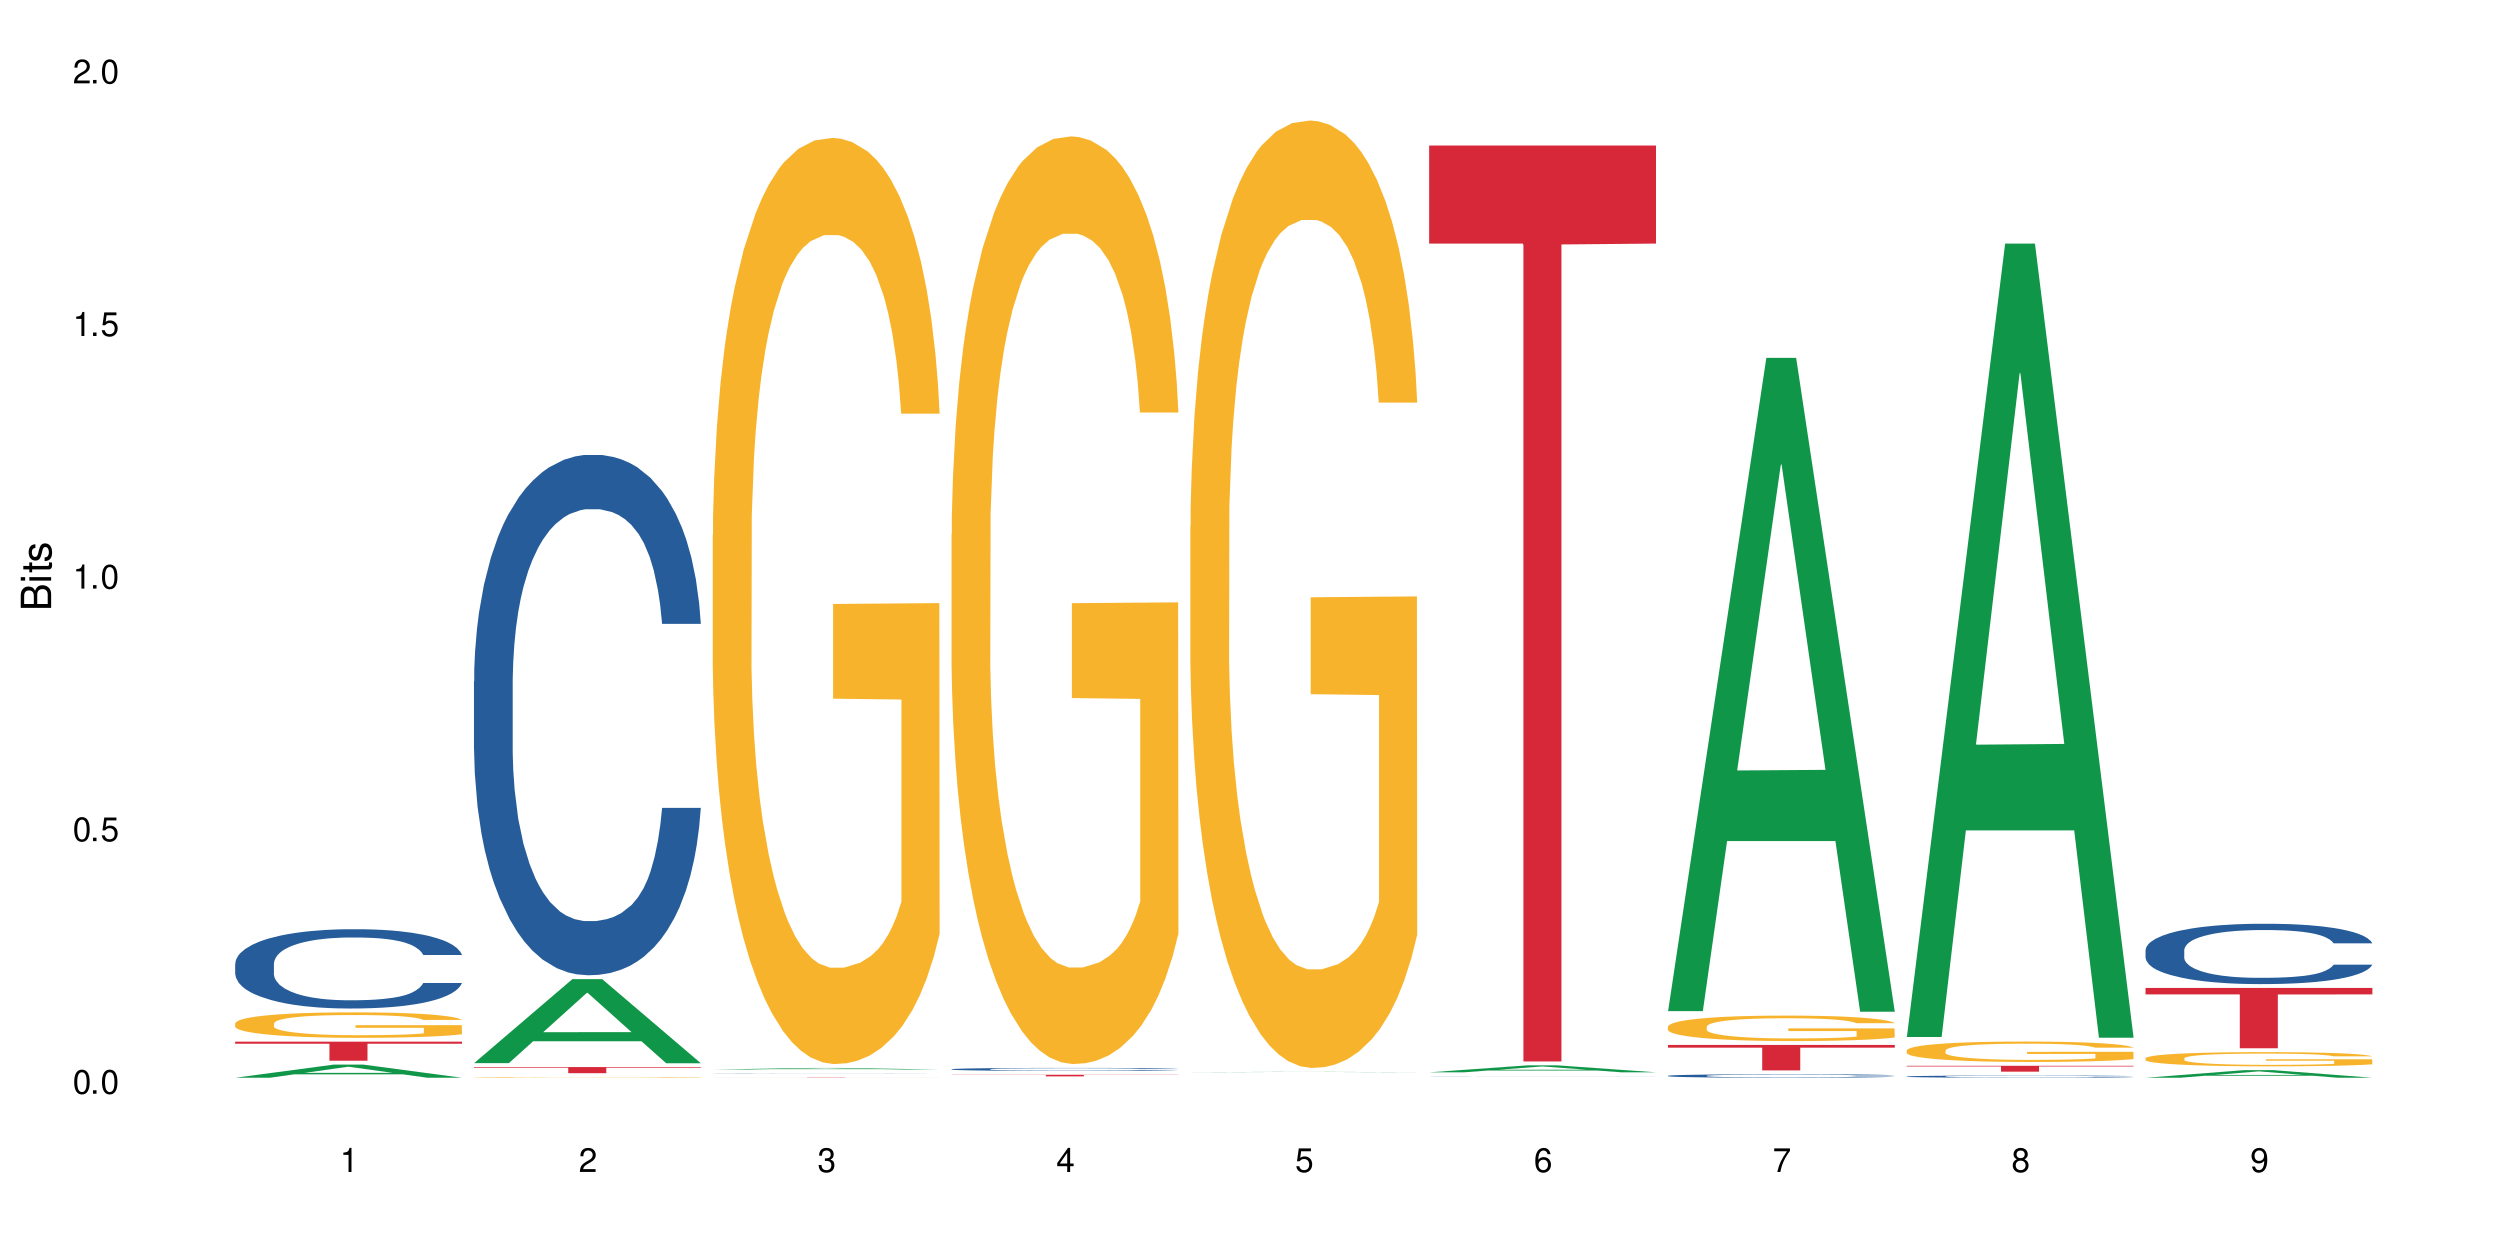<?xml version="1.0" encoding="UTF-8"?>
<svg xmlns="http://www.w3.org/2000/svg" xmlns:xlink="http://www.w3.org/1999/xlink" width="720" height="360" viewBox="0 0 720 360">
<defs>
<g>
<g id="glyph-0-0">
</g>
<g id="glyph-0-1">
<path d="M 2.641 -6.938 C 2 -6.938 1.422 -6.656 1.078 -6.172 C 0.641 -5.562 0.406 -4.641 0.406 -3.359 C 0.406 -1.016 1.188 0.219 2.641 0.219 C 4.078 0.219 4.859 -1.016 4.859 -3.297 C 4.859 -4.641 4.656 -5.547 4.203 -6.172 C 3.844 -6.656 3.281 -6.938 2.641 -6.938 Z M 2.641 -6.188 C 3.547 -6.188 4 -5.25 4 -3.375 C 4 -1.406 3.562 -0.484 2.625 -0.484 C 1.734 -0.484 1.281 -1.438 1.281 -3.344 C 1.281 -5.25 1.734 -6.188 2.641 -6.188 Z M 2.641 -6.188 "/>
</g>
<g id="glyph-0-2">
<path d="M 1.828 -1 L 0.828 -1 L 0.828 0 L 1.828 0 Z M 1.828 -1 "/>
</g>
<g id="glyph-0-3">
<path d="M 4.562 -6.797 L 1.062 -6.797 L 0.547 -3.094 L 1.328 -3.094 C 1.719 -3.562 2.047 -3.734 2.578 -3.734 C 3.484 -3.734 4.062 -3.109 4.062 -2.094 C 4.062 -1.125 3.484 -0.531 2.578 -0.531 C 1.828 -0.531 1.375 -0.906 1.188 -1.672 L 0.328 -1.672 C 0.453 -1.109 0.547 -0.844 0.75 -0.594 C 1.125 -0.078 1.828 0.219 2.594 0.219 C 3.969 0.219 4.922 -0.781 4.922 -2.219 C 4.922 -3.562 4.031 -4.484 2.719 -4.484 C 2.25 -4.484 1.859 -4.359 1.469 -4.062 L 1.734 -5.969 L 4.562 -5.969 Z M 4.562 -6.797 "/>
</g>
<g id="glyph-0-4">
<path d="M 2.484 -4.938 L 2.484 0 L 3.328 0 L 3.328 -6.938 L 2.766 -6.938 C 2.469 -5.875 2.281 -5.734 0.984 -5.562 L 0.984 -4.938 Z M 2.484 -4.938 "/>
</g>
<g id="glyph-0-5">
<path d="M 4.859 -0.828 L 1.281 -0.828 C 1.359 -1.406 1.672 -1.781 2.5 -2.281 L 3.469 -2.828 C 4.406 -3.344 4.906 -4.062 4.906 -4.906 C 4.906 -5.484 4.672 -6.031 4.266 -6.406 C 3.859 -6.766 3.375 -6.938 2.719 -6.938 C 1.859 -6.938 1.219 -6.625 0.844 -6.031 C 0.609 -5.672 0.5 -5.234 0.484 -4.531 L 1.328 -4.531 C 1.359 -5.016 1.406 -5.281 1.531 -5.516 C 1.75 -5.938 2.188 -6.203 2.703 -6.203 C 3.469 -6.203 4.031 -5.641 4.031 -4.891 C 4.031 -4.344 3.719 -3.859 3.125 -3.516 L 2.234 -3 C 0.812 -2.172 0.406 -1.531 0.328 -0.016 L 4.859 -0.016 Z M 4.859 -0.828 "/>
</g>
<g id="glyph-0-6">
<path d="M 2.125 -3.188 L 2.578 -3.188 C 3.5 -3.188 3.984 -2.766 3.984 -1.922 C 3.984 -1.062 3.469 -0.531 2.594 -0.531 C 1.656 -0.531 1.203 -1 1.156 -2.016 L 0.312 -2.016 C 0.344 -1.453 0.438 -1.094 0.609 -0.781 C 0.953 -0.109 1.625 0.219 2.547 0.219 C 3.953 0.219 4.859 -0.625 4.859 -1.938 C 4.859 -2.828 4.516 -3.297 3.703 -3.594 C 4.344 -3.844 4.656 -4.328 4.656 -5.031 C 4.656 -6.219 3.875 -6.938 2.578 -6.938 C 1.203 -6.938 0.484 -6.172 0.453 -4.703 L 1.297 -4.703 C 1.312 -5.125 1.344 -5.359 1.453 -5.578 C 1.641 -5.969 2.062 -6.203 2.594 -6.203 C 3.344 -6.203 3.797 -5.75 3.797 -5 C 3.797 -4.516 3.609 -4.219 3.25 -4.047 C 3.016 -3.953 2.703 -3.922 2.125 -3.906 Z M 2.125 -3.188 "/>
</g>
<g id="glyph-0-7">
<path d="M 3.141 -1.672 L 3.141 0 L 3.984 0 L 3.984 -1.672 L 4.984 -1.672 L 4.984 -2.438 L 3.984 -2.438 L 3.984 -6.938 L 3.359 -6.938 L 0.266 -2.578 L 0.266 -1.672 Z M 3.141 -2.438 L 1 -2.438 L 3.141 -5.5 Z M 3.141 -2.438 "/>
</g>
<g id="glyph-0-8">
<path d="M 4.781 -5.125 C 4.609 -6.266 3.891 -6.938 2.844 -6.938 C 2.094 -6.938 1.422 -6.578 1.031 -5.953 C 0.594 -5.266 0.406 -4.422 0.406 -3.172 C 0.406 -2 0.578 -1.25 0.984 -0.641 C 1.359 -0.078 1.953 0.219 2.703 0.219 C 3.984 0.219 4.922 -0.75 4.922 -2.094 C 4.922 -3.375 4.062 -4.281 2.844 -4.281 C 2.172 -4.281 1.641 -4.031 1.281 -3.516 C 1.281 -5.234 1.828 -6.188 2.797 -6.188 C 3.391 -6.188 3.797 -5.797 3.938 -5.125 Z M 2.734 -3.531 C 3.547 -3.531 4.062 -2.953 4.062 -2.031 C 4.062 -1.156 3.484 -0.531 2.703 -0.531 C 1.922 -0.531 1.328 -1.188 1.328 -2.078 C 1.328 -2.938 1.906 -3.531 2.734 -3.531 Z M 2.734 -3.531 "/>
</g>
<g id="glyph-0-9">
<path d="M 4.984 -6.797 L 0.438 -6.797 L 0.438 -5.969 L 4.109 -5.969 C 2.5 -3.656 1.828 -2.234 1.328 0 L 2.219 0 C 2.594 -2.172 3.453 -4.047 4.984 -6.094 Z M 4.984 -6.797 "/>
</g>
<g id="glyph-0-10">
<path d="M 3.75 -3.656 C 4.469 -4.094 4.688 -4.438 4.688 -5.078 C 4.688 -6.172 3.844 -6.938 2.641 -6.938 C 1.438 -6.938 0.594 -6.172 0.594 -5.094 C 0.594 -4.438 0.812 -4.094 1.516 -3.656 C 0.734 -3.266 0.359 -2.703 0.359 -1.922 C 0.359 -0.656 1.281 0.219 2.641 0.219 C 3.984 0.219 4.922 -0.656 4.922 -1.922 C 4.922 -2.703 4.531 -3.266 3.75 -3.656 Z M 2.641 -6.188 C 3.359 -6.188 3.812 -5.75 3.812 -5.062 C 3.812 -4.406 3.344 -3.984 2.641 -3.984 C 1.922 -3.984 1.453 -4.406 1.453 -5.078 C 1.453 -5.75 1.922 -6.188 2.641 -6.188 Z M 2.641 -3.266 C 3.484 -3.266 4.062 -2.719 4.062 -1.906 C 4.062 -1.078 3.484 -0.531 2.625 -0.531 C 1.797 -0.531 1.219 -1.094 1.219 -1.906 C 1.219 -2.719 1.781 -3.266 2.641 -3.266 Z M 2.641 -3.266 "/>
</g>
<g id="glyph-0-11">
<path d="M 0.516 -1.578 C 0.672 -0.453 1.406 0.219 2.438 0.219 C 3.188 0.219 3.859 -0.141 4.266 -0.766 C 4.688 -1.453 4.891 -2.297 4.891 -3.547 C 4.891 -4.719 4.703 -5.453 4.312 -6.078 C 3.938 -6.641 3.344 -6.938 2.594 -6.938 C 1.297 -6.938 0.359 -5.969 0.359 -4.625 C 0.359 -3.344 1.234 -2.453 2.453 -2.453 C 3.094 -2.453 3.578 -2.672 4.016 -3.203 C 4 -1.484 3.469 -0.531 2.5 -0.531 C 1.906 -0.531 1.484 -0.906 1.359 -1.578 Z M 2.578 -6.203 C 3.375 -6.203 3.969 -5.531 3.969 -4.641 C 3.969 -3.797 3.391 -3.188 2.547 -3.188 C 1.734 -3.188 1.234 -3.766 1.234 -4.688 C 1.234 -5.562 1.797 -6.203 2.578 -6.203 Z M 2.578 -6.203 "/>
</g>
<g id="glyph-1-0">
</g>
<g id="glyph-1-1">
<path d="M 0 -0.953 L 0 -4.891 C 0 -5.719 -0.234 -6.344 -0.734 -6.797 C -1.188 -7.234 -1.812 -7.469 -2.5 -7.469 C -3.547 -7.469 -4.188 -7 -4.625 -5.875 C -4.984 -6.688 -5.625 -7.094 -6.531 -7.094 C -7.172 -7.094 -7.734 -6.859 -8.141 -6.391 C -8.562 -5.922 -8.75 -5.344 -8.75 -4.5 L -8.75 -0.953 Z M -4.984 -2.062 L -7.766 -2.062 L -7.766 -4.219 C -7.766 -4.844 -7.688 -5.203 -7.453 -5.5 C -7.219 -5.812 -6.859 -5.969 -6.375 -5.969 C -5.891 -5.969 -5.531 -5.812 -5.297 -5.5 C -5.062 -5.203 -4.984 -4.844 -4.984 -4.219 Z M -0.984 -2.062 L -4 -2.062 L -4 -4.781 C -4 -5.766 -3.438 -6.359 -2.484 -6.359 C -1.547 -6.359 -0.984 -5.766 -0.984 -4.781 Z M -0.984 -2.062 "/>
</g>
<g id="glyph-1-2">
<path d="M -6.281 -1.797 L -6.281 -0.797 L 0 -0.797 L 0 -1.797 Z M -8.75 -1.797 L -8.75 -0.797 L -7.484 -0.797 L -7.484 -1.797 Z M -8.75 -1.797 "/>
</g>
<g id="glyph-1-3">
<path d="M -6.281 -3.047 L -6.281 -2.016 L -8.016 -2.016 L -8.016 -1.016 L -6.281 -1.016 L -6.281 -0.172 L -5.469 -0.172 L -5.469 -1.016 L -0.719 -1.016 C -0.078 -1.016 0.281 -1.453 0.281 -2.234 C 0.281 -2.5 0.25 -2.719 0.188 -3.047 L -0.641 -3.047 C -0.609 -2.906 -0.594 -2.766 -0.594 -2.562 C -0.594 -2.141 -0.719 -2.016 -1.156 -2.016 L -5.469 -2.016 L -5.469 -3.047 Z M -6.281 -3.047 "/>
</g>
<g id="glyph-1-4">
<path d="M -4.531 -5.25 C -5.766 -5.25 -6.469 -4.422 -6.469 -2.969 C -6.469 -1.516 -5.719 -0.562 -4.547 -0.562 C -3.562 -0.562 -3.094 -1.062 -2.734 -2.562 L -2.516 -3.484 C -2.344 -4.188 -2.094 -4.469 -1.641 -4.469 C -1.047 -4.469 -0.641 -3.875 -0.641 -3 C -0.641 -2.453 -0.797 -2 -1.062 -1.75 C -1.25 -1.594 -1.422 -1.531 -1.875 -1.469 L -1.875 -0.406 C -0.422 -0.453 0.281 -1.266 0.281 -2.922 C 0.281 -4.5 -0.5 -5.516 -1.719 -5.516 C -2.656 -5.516 -3.172 -4.984 -3.469 -3.734 L -3.703 -2.766 C -3.891 -1.953 -4.156 -1.609 -4.594 -1.609 C -5.188 -1.609 -5.547 -2.125 -5.547 -2.938 C -5.547 -3.75 -5.203 -4.172 -4.531 -4.203 Z M -4.531 -5.25 "/>
</g>
</g>
</defs>
<rect x="-72" y="-36" width="864" height="432" fill="rgb(100%, 100%, 100%)" fill-opacity="1"/>
<path fill-rule="nonzero" fill="rgb(6.275%, 58.824%, 28.235%)" fill-opacity="1" d="M 67.73 310.387 L 67.801 310.383 L 96.07 306.609 L 104.656 306.609 L 133.066 310.391 L 123.082 310.391 L 115.965 309.402 L 84.762 309.402 L 77.781 310.387 L 67.73 310.387 L 87.766 308.992 L 113.102 308.988 L 100.469 307.227 L 100.328 307.223 L 100.188 307.23 L 87.695 308.988 L 87.766 308.992 Z M 67.73 310.387 "/>
<path fill-rule="nonzero" fill="rgb(14.51%, 36.078%, 60%)" fill-opacity="1" d="M 67.73 277.555 L 67.812 277.535 L 67.812 277.035 L 68.051 276.242 L 68.605 275.242 L 69.164 274.551 L 70.598 273.32 L 72.59 272.133 L 74.664 271.211 L 76.176 270.672 L 77.531 270.254 L 80.637 269.48 L 82.629 269.086 L 84.781 268.73 L 87.41 268.375 L 89.324 268.168 L 93.625 267.832 L 96.812 267.688 L 99.281 267.625 L 104.621 267.625 L 107.809 267.707 L 110.117 267.812 L 112.668 267.977 L 114.82 268.168 L 118.562 268.625 L 121.91 269.211 L 123.426 269.543 L 125.816 270.191 L 127.648 270.816 L 128.922 271.359 L 130.355 272.133 L 131.629 273.07 L 132.586 274.133 L 133.066 275.031 L 121.91 275.031 L 121.352 274.195 L 120.715 273.551 L 119.52 272.695 L 118.324 272.09 L 116.652 271.484 L 115.137 271.086 L 113.066 270.691 L 111.234 270.441 L 109.32 270.254 L 107.488 270.129 L 103.984 270.004 L 99.922 270.004 L 98.406 270.043 L 95.297 270.211 L 93.625 270.355 L 91.234 270.648 L 89.562 270.922 L 87.57 271.34 L 86.215 271.691 L 84.543 272.234 L 83.348 272.715 L 81.992 273.402 L 81.195 273.926 L 80.48 274.512 L 79.84 275.199 L 79.363 275.93 L 79.043 276.699 L 78.887 277.453 L 78.887 280.688 L 79.043 281.438 L 79.441 282.312 L 80.48 283.586 L 81.992 284.691 L 83.746 285.57 L 85.418 286.195 L 86.375 286.488 L 87.648 286.82 L 89.641 287.238 L 92.512 287.656 L 94.184 287.824 L 96.734 287.992 L 99.363 288.074 L 102.867 288.074 L 105.977 287.992 L 108.047 287.887 L 110.199 287.719 L 113.145 287.363 L 114.98 287.031 L 116.57 286.633 L 117.766 286.238 L 118.562 285.902 L 119.758 285.258 L 120.715 284.547 L 121.434 283.816 L 121.91 283.105 L 133.066 283.105 L 132.586 283.941 L 131.871 284.758 L 131.152 285.359 L 130.039 286.09 L 128.762 286.738 L 126.93 287.469 L 125.418 287.949 L 123.426 288.469 L 121.59 288.867 L 119.602 289.223 L 116.652 289.641 L 114.738 289.848 L 112.668 290.035 L 110.199 290.203 L 107.09 290.348 L 103.746 290.434 L 100.637 290.453 L 97.289 290.41 L 94.82 290.328 L 91.555 290.141 L 87.492 289.766 L 84.543 289.367 L 82.23 288.973 L 80.238 288.555 L 78.008 287.992 L 75.141 287.07 L 73.387 286.363 L 72.191 285.777 L 70.84 284.965 L 69.883 284.234 L 68.766 283.066 L 67.969 281.586 L 67.73 280.438 Z M 67.73 277.555 "/>
<path fill-rule="nonzero" fill="rgb(96.863%, 70.196%, 16.863%)" fill-opacity="1" d="M 67.73 294.703 L 67.812 294.695 L 67.812 294.562 L 68.129 294.262 L 68.926 293.844 L 69.961 293.504 L 71.078 293.234 L 71.793 293.094 L 72.988 292.895 L 74.023 292.746 L 76.656 292.445 L 80 292.164 L 81.832 292.043 L 83.906 291.93 L 86.852 291.801 L 88.207 291.754 L 92.352 291.648 L 97.051 291.578 L 102.23 291.559 L 104.621 291.566 L 107.887 291.594 L 112.348 291.668 L 114.898 291.734 L 116.891 291.801 L 118.961 291.887 L 121.512 292.023 L 123.902 292.184 L 125.816 292.344 L 127.727 292.547 L 129.32 292.758 L 130.676 292.992 L 131.871 293.273 L 132.586 293.512 L 133.066 293.746 L 121.988 293.746 L 121.352 293.512 L 120.637 293.328 L 119.441 293.109 L 118.246 292.945 L 117.051 292.82 L 114.82 292.645 L 112.906 292.539 L 110.516 292.445 L 108.207 292.383 L 105.578 292.344 L 103.984 292.332 L 99.762 292.332 L 95.938 292.379 L 93.707 292.43 L 92.113 292.484 L 89.879 292.586 L 88.527 292.664 L 87.73 292.719 L 85.34 292.926 L 83.746 293.113 L 82.871 293.242 L 81.754 293.441 L 80.957 293.625 L 80.082 293.891 L 79.602 294.094 L 78.965 294.547 L 78.887 295.754 L 79.125 296.008 L 79.602 296.285 L 80.238 296.523 L 81.195 296.781 L 82.152 296.973 L 83.824 297.234 L 85.258 297.41 L 86.375 297.523 L 88.527 297.703 L 89.402 297.766 L 91.473 297.887 L 93.625 297.98 L 96.254 298.059 L 98.246 298.102 L 101.434 298.133 L 105.496 298.133 L 110.277 298.094 L 113.305 298.039 L 115.379 297.984 L 116.73 297.938 L 118.406 297.867 L 119.602 297.797 L 120.715 297.723 L 122.07 297.609 L 122.07 296.008 L 102.391 296.004 L 102.391 295.254 L 132.984 295.246 L 133.066 297.867 L 131.391 298.047 L 129.32 298.219 L 127.328 298.355 L 125.258 298.469 L 122.309 298.594 L 119.918 298.676 L 116.254 298.77 L 112.906 298.832 L 109.402 298.871 L 106.293 298.891 L 102.629 298.898 L 99.363 298.883 L 95.855 298.844 L 93.066 298.789 L 90.52 298.723 L 87.969 298.637 L 84.781 298.496 L 82.711 298.383 L 80.559 298.242 L 78.406 298.074 L 76.496 297.891 L 75.219 297.75 L 73.945 297.59 L 72.59 297.391 L 71.316 297.16 L 70.359 296.953 L 69.484 296.719 L 68.848 296.5 L 68.211 296.195 L 67.891 295.957 L 67.73 295.746 Z M 67.73 294.703 "/>
<path fill-rule="nonzero" fill="rgb(83.922%, 15.686%, 22.353%)" fill-opacity="1" d="M 67.73 300.004 L 133.066 300.004 L 133.066 300.594 L 105.836 300.598 L 105.836 305.5 L 94.879 305.5 L 94.879 300.602 L 94.723 300.594 L 67.73 300.594 Z M 67.73 300.004 "/>
<path fill-rule="nonzero" fill="rgb(6.275%, 58.824%, 28.235%)" fill-opacity="1" d="M 136.504 306.188 L 136.574 306.164 L 164.844 281.988 L 173.43 281.988 L 201.836 306.211 L 191.855 306.211 L 184.738 299.887 L 153.535 299.887 L 146.555 306.188 L 136.504 306.188 L 156.535 297.273 L 181.875 297.25 L 169.242 285.945 L 169.102 285.922 L 168.961 285.988 L 156.469 297.25 L 156.535 297.273 Z M 136.504 306.188 "/>
<path fill-rule="nonzero" fill="rgb(14.51%, 36.078%, 60%)" fill-opacity="1" d="M 136.504 196.238 L 136.582 196.102 L 136.582 192.812 L 136.824 187.609 L 137.379 181.035 L 137.938 176.516 L 139.371 168.434 L 141.363 160.629 L 143.434 154.602 L 144.949 151.043 L 146.305 148.301 L 149.41 143.234 L 151.402 140.633 L 153.555 138.305 L 156.184 135.977 L 158.098 134.605 L 162.398 132.414 L 165.586 131.457 L 168.055 131.047 L 173.395 131.047 L 176.582 131.594 L 178.891 132.277 L 181.441 133.375 L 183.594 134.605 L 187.336 137.621 L 190.684 141.453 L 192.195 143.645 L 194.586 147.891 L 196.418 152 L 197.695 155.562 L 199.129 160.629 L 200.402 166.793 L 201.359 173.777 L 201.836 179.668 L 190.684 179.668 L 190.125 174.188 L 189.488 169.941 L 188.293 164.328 L 187.098 160.355 L 185.426 156.383 L 183.91 153.781 L 181.84 151.18 L 180.008 149.535 L 178.094 148.301 L 176.262 147.48 L 172.758 146.66 L 168.691 146.66 L 167.18 146.934 L 164.07 148.027 L 162.398 148.988 L 160.008 150.906 L 158.336 152.684 L 156.344 155.426 L 154.988 157.754 L 153.316 161.312 L 152.121 164.465 L 150.766 168.984 L 149.969 172.406 L 149.25 176.242 L 148.613 180.762 L 148.137 185.555 L 147.816 190.621 L 147.66 195.555 L 147.66 216.781 L 147.816 221.715 L 148.215 227.465 L 149.25 235.82 L 150.766 243.078 L 152.52 248.832 L 154.191 252.941 L 155.148 254.855 L 156.422 257.047 L 158.414 259.789 L 161.281 262.527 L 162.957 263.621 L 165.504 264.719 L 168.137 265.266 L 171.641 265.266 L 174.746 264.719 L 176.82 264.035 L 178.973 262.938 L 181.918 260.609 L 183.75 258.418 L 185.344 255.816 L 186.539 253.215 L 187.336 251.023 L 188.531 246.777 L 189.488 242.121 L 190.203 237.328 L 190.684 232.668 L 201.836 232.668 L 201.359 238.148 L 200.645 243.488 L 199.926 247.461 L 198.809 252.254 L 197.535 256.5 L 195.703 261.293 L 194.188 264.445 L 192.195 267.867 L 190.363 270.473 L 188.371 272.801 L 185.426 275.539 L 183.512 276.906 L 181.441 278.141 L 178.973 279.234 L 175.863 280.195 L 172.516 280.742 L 169.41 280.879 L 166.062 280.605 L 163.594 280.059 L 160.328 278.824 L 156.262 276.359 L 153.316 273.758 L 151.004 271.156 L 149.012 268.418 L 146.781 264.719 L 143.914 258.691 L 142.16 254.035 L 140.965 250.199 L 139.609 244.859 L 138.656 240.066 L 137.539 232.395 L 136.742 222.672 L 136.504 215.141 Z M 136.504 196.238 "/>
<path fill-rule="nonzero" fill="rgb(96.863%, 70.196%, 16.863%)" fill-opacity="1" d="M 136.504 310.277 L 136.582 310.277 L 136.582 310.273 L 136.902 310.262 L 137.699 310.254 L 138.734 310.242 L 139.852 310.234 L 140.566 310.23 L 141.762 310.227 L 142.797 310.223 L 145.426 310.215 L 148.773 310.207 L 150.605 310.203 L 152.68 310.199 L 155.625 310.195 L 156.98 310.195 L 161.125 310.191 L 176.66 310.191 L 181.121 310.195 L 185.664 310.195 L 187.734 310.199 L 190.285 310.203 L 192.676 310.207 L 194.586 310.211 L 196.5 310.219 L 198.094 310.223 L 199.449 310.23 L 200.645 310.238 L 201.359 310.242 L 201.836 310.25 L 190.762 310.25 L 190.125 310.242 L 189.41 310.238 L 188.215 310.234 L 187.02 310.227 L 185.824 310.227 L 183.594 310.219 L 181.68 310.219 L 179.289 310.215 L 176.98 310.215 L 174.348 310.211 L 164.707 310.211 L 162.477 310.215 L 160.883 310.215 L 158.652 310.219 L 157.301 310.219 L 156.504 310.223 L 154.113 310.227 L 152.52 310.234 L 151.641 310.234 L 150.527 310.242 L 149.73 310.246 L 148.852 310.254 L 148.375 310.258 L 147.738 310.27 L 147.66 310.305 L 147.898 310.312 L 148.375 310.32 L 149.012 310.324 L 149.969 310.332 L 150.926 310.336 L 152.598 310.344 L 154.031 310.348 L 155.148 310.352 L 157.301 310.355 L 158.176 310.359 L 160.246 310.363 L 162.398 310.363 L 165.027 310.367 L 182.078 310.367 L 184.148 310.363 L 185.504 310.363 L 187.176 310.359 L 188.371 310.359 L 189.488 310.355 L 190.844 310.355 L 190.844 310.312 L 171.164 310.312 L 171.164 310.289 L 201.758 310.289 L 201.836 310.359 L 200.164 310.367 L 198.094 310.371 L 196.102 310.375 L 194.031 310.379 L 191.082 310.383 L 188.691 310.383 L 185.027 310.387 L 178.176 310.387 L 175.066 310.391 L 168.137 310.391 L 164.629 310.387 L 161.84 310.387 L 159.289 310.383 L 156.742 310.383 L 153.555 310.379 L 151.484 310.375 L 147.18 310.367 L 145.27 310.363 L 143.992 310.359 L 142.719 310.355 L 141.363 310.348 L 140.09 310.344 L 139.133 310.336 L 138.258 310.332 L 137.617 310.324 L 136.98 310.316 L 136.664 310.309 L 136.504 310.305 Z M 136.504 310.277 "/>
<path fill-rule="nonzero" fill="rgb(83.922%, 15.686%, 22.353%)" fill-opacity="1" d="M 136.504 307.316 L 201.836 307.316 L 201.836 307.508 L 174.609 307.508 L 174.609 309.082 L 163.652 309.082 L 163.652 307.512 L 163.496 307.508 L 136.504 307.508 Z M 136.504 307.316 "/>
<path fill-rule="nonzero" fill="rgb(6.275%, 58.824%, 28.235%)" fill-opacity="1" d="M 205.277 308.027 L 205.348 308.027 L 233.617 307.562 L 242.203 307.562 L 270.609 308.027 L 260.629 308.027 L 253.508 307.906 L 222.309 307.906 L 215.328 308.027 L 205.277 308.027 L 225.309 307.855 L 250.648 307.855 L 238.012 307.641 L 237.734 307.641 L 225.238 307.855 L 225.309 307.855 Z M 205.277 308.027 "/>
<path fill-rule="nonzero" fill="rgb(14.51%, 36.078%, 60%)" fill-opacity="1" d="M 205.277 309.168 L 205.355 309.168 L 205.594 309.164 L 206.152 309.16 L 206.711 309.16 L 208.145 309.156 L 210.137 309.152 L 212.207 309.148 L 213.723 309.145 L 215.078 309.145 L 218.184 309.141 L 224.957 309.141 L 226.867 309.137 L 252.363 309.137 L 256.109 309.141 L 260.969 309.141 L 263.359 309.145 L 265.191 309.148 L 266.469 309.148 L 267.902 309.152 L 269.176 309.152 L 270.133 309.156 L 270.609 309.16 L 259.457 309.16 L 258.898 309.156 L 258.262 309.156 L 257.066 309.152 L 255.871 309.152 L 254.195 309.148 L 252.684 309.148 L 250.613 309.145 L 228.781 309.145 L 227.109 309.148 L 223.762 309.148 L 222.09 309.152 L 220.895 309.152 L 219.539 309.156 L 218.742 309.156 L 218.023 309.16 L 217.387 309.16 L 216.91 309.164 L 216.59 309.164 L 216.43 309.168 L 216.43 309.18 L 216.59 309.18 L 216.988 309.184 L 218.023 309.188 L 219.539 309.191 L 221.293 309.195 L 223.922 309.195 L 225.195 309.199 L 231.73 309.199 L 234.277 309.203 L 243.52 309.203 L 245.594 309.199 L 252.523 309.199 L 254.117 309.195 L 256.109 309.195 L 257.305 309.191 L 258.262 309.191 L 258.977 309.188 L 270.609 309.188 L 270.133 309.188 L 269.414 309.191 L 268.699 309.191 L 267.582 309.195 L 266.309 309.199 L 264.477 309.199 L 262.961 309.203 L 259.137 309.203 L 257.145 309.207 L 244.637 309.207 L 241.289 309.211 L 234.836 309.211 L 232.367 309.207 L 222.09 309.207 L 219.777 309.203 L 215.555 309.203 L 212.688 309.199 L 210.934 309.195 L 209.738 309.195 L 208.383 309.191 L 207.426 309.188 L 206.312 309.188 L 205.516 309.18 L 205.277 309.176 Z M 205.277 309.168 "/>
<path fill-rule="nonzero" fill="rgb(96.863%, 70.196%, 16.863%)" fill-opacity="1" d="M 205.277 153.961 L 205.355 153.719 L 205.355 148.848 L 205.676 137.887 L 206.473 122.781 L 207.508 110.359 L 208.621 100.613 L 209.34 95.5 L 210.535 88.191 L 211.57 82.832 L 214.199 71.871 L 217.547 61.637 L 219.379 57.254 L 221.449 53.113 L 224.398 48.484 L 225.754 46.777 L 229.895 42.883 L 234.598 40.445 L 239.777 39.715 L 242.168 39.957 L 245.434 40.934 L 249.895 43.613 L 252.445 46.047 L 254.438 48.484 L 256.508 51.652 L 259.059 56.523 L 261.449 62.371 L 263.359 68.215 L 265.273 75.523 L 266.867 83.32 L 268.219 91.844 L 269.414 102.074 L 270.133 110.602 L 270.609 119.129 L 259.535 119.129 L 258.898 110.602 L 258.18 104.023 L 256.984 95.984 L 255.789 90.141 L 254.594 85.512 L 252.363 79.176 L 250.453 75.281 L 248.062 71.871 L 245.75 69.676 L 243.121 68.215 L 241.527 67.727 L 237.305 67.727 L 233.48 69.434 L 231.25 71.383 L 229.656 73.332 L 227.426 76.984 L 226.07 79.91 L 225.273 81.855 L 222.883 89.41 L 221.293 96.23 L 220.414 100.859 L 219.301 108.164 L 218.504 114.742 L 217.625 124.488 L 217.148 131.797 L 216.512 148.359 L 216.43 192.207 L 216.672 201.465 L 217.148 211.453 L 217.785 220.223 L 218.742 229.48 L 219.699 236.543 L 221.371 246.043 L 222.805 252.375 L 223.922 256.52 L 226.07 263.094 L 226.949 265.289 L 229.02 269.672 L 231.172 273.082 L 233.801 276.008 L 235.793 277.469 L 238.98 278.688 L 243.043 278.688 L 247.824 277.223 L 250.852 275.273 L 252.922 273.328 L 254.277 271.621 L 255.949 268.941 L 257.145 266.504 L 258.262 263.824 L 259.613 259.684 L 259.613 201.465 L 239.934 201.223 L 239.934 173.938 L 270.531 173.695 L 270.609 268.941 L 268.938 275.52 L 266.867 281.852 L 264.875 286.723 L 262.801 290.867 L 259.855 295.492 L 257.465 298.418 L 253.801 301.828 L 250.453 304.02 L 246.945 305.48 L 243.84 306.211 L 240.176 306.457 L 236.906 305.969 L 233.402 304.508 L 230.613 302.559 L 228.062 300.121 L 225.516 296.957 L 222.328 291.84 L 220.254 287.699 L 218.105 282.582 L 215.953 276.492 L 214.039 269.918 L 212.766 264.801 L 211.492 258.953 L 210.137 251.645 L 208.863 243.363 L 207.906 235.812 L 207.027 227.285 L 206.391 219.246 L 205.754 208.285 L 205.438 199.516 L 205.277 191.965 Z M 205.277 153.961 "/>
<path fill-rule="nonzero" fill="rgb(83.922%, 15.686%, 22.353%)" fill-opacity="1" d="M 205.277 310.316 L 270.609 310.316 L 270.609 310.324 L 243.383 310.324 L 243.383 310.391 L 232.426 310.391 L 232.426 310.324 L 205.277 310.324 Z M 205.277 310.316 "/>
<path fill-rule="nonzero" fill="rgb(14.51%, 36.078%, 60%)" fill-opacity="1" d="M 274.051 307.934 L 274.129 307.93 L 274.129 307.914 L 274.367 307.883 L 274.926 307.844 L 275.484 307.82 L 276.918 307.773 L 278.91 307.727 L 280.98 307.691 L 282.496 307.672 L 283.848 307.656 L 286.957 307.625 L 288.949 307.613 L 291.102 307.598 L 293.73 307.586 L 295.641 307.578 L 299.945 307.566 L 303.129 307.559 L 314.125 307.559 L 316.438 307.562 L 318.984 307.57 L 321.137 307.578 L 324.883 307.594 L 328.23 307.617 L 329.742 307.629 L 332.133 307.652 L 333.965 307.676 L 335.238 307.699 L 336.676 307.727 L 337.949 307.762 L 338.906 307.805 L 339.383 307.836 L 328.23 307.836 L 327.672 307.805 L 327.035 307.781 L 325.84 307.75 L 324.645 307.727 L 322.969 307.703 L 321.457 307.688 L 319.383 307.672 L 317.551 307.664 L 315.641 307.656 L 313.809 307.652 L 310.301 307.648 L 304.723 307.648 L 301.617 307.656 L 299.945 307.66 L 297.555 307.672 L 295.879 307.68 L 293.887 307.695 L 292.535 307.711 L 290.859 307.73 L 289.664 307.75 L 288.312 307.773 L 287.516 307.793 L 286.797 307.816 L 286.16 307.844 L 285.684 307.871 L 285.363 307.898 L 285.203 307.93 L 285.203 308.051 L 285.363 308.078 L 285.762 308.113 L 286.797 308.16 L 288.312 308.203 L 290.062 308.234 L 291.738 308.258 L 292.691 308.27 L 293.969 308.281 L 295.961 308.297 L 298.828 308.312 L 300.5 308.32 L 303.051 308.328 L 312.293 308.328 L 314.363 308.324 L 316.516 308.316 L 319.465 308.301 L 321.297 308.289 L 324.086 308.262 L 326.078 308.223 L 327.035 308.195 L 327.75 308.168 L 328.23 308.141 L 339.383 308.141 L 338.906 308.172 L 338.188 308.203 L 337.473 308.227 L 336.355 308.254 L 335.082 308.277 L 333.25 308.305 L 331.734 308.324 L 329.742 308.344 L 327.91 308.359 L 325.918 308.371 L 322.969 308.387 L 321.059 308.398 L 318.984 308.402 L 316.516 308.41 L 313.41 308.414 L 310.062 308.418 L 303.609 308.418 L 301.141 308.414 L 297.871 308.406 L 293.809 308.395 L 290.859 308.379 L 288.551 308.363 L 286.559 308.348 L 284.328 308.328 L 281.457 308.293 L 279.707 308.266 L 278.512 308.242 L 277.156 308.211 L 276.199 308.184 L 275.086 308.141 L 274.289 308.086 L 274.051 308.039 Z M 274.051 307.934 "/>
<path fill-rule="nonzero" fill="rgb(96.863%, 70.196%, 16.863%)" fill-opacity="1" d="M 274.051 153.707 L 274.129 153.465 L 274.129 148.582 L 274.449 137.602 L 275.246 122.477 L 276.281 110.031 L 277.395 100.273 L 278.113 95.148 L 279.309 87.828 L 280.344 82.461 L 282.973 71.48 L 286.32 61.23 L 288.152 56.84 L 290.223 52.691 L 293.172 48.055 L 294.527 46.348 L 298.668 42.445 L 303.371 40.004 L 308.547 39.273 L 310.938 39.516 L 314.207 40.492 L 318.668 43.176 L 321.219 45.617 L 323.207 48.055 L 325.281 51.227 L 327.832 56.109 L 330.219 61.965 L 332.133 67.82 L 334.043 75.141 L 335.637 82.949 L 336.992 91.488 L 338.188 101.734 L 338.906 110.277 L 339.383 118.816 L 328.309 118.816 L 327.672 110.277 L 326.953 103.688 L 325.758 95.637 L 324.562 89.781 L 323.367 85.145 L 321.137 78.801 L 319.227 74.895 L 316.836 71.48 L 314.523 69.285 L 311.895 67.82 L 310.301 67.332 L 306.078 67.332 L 302.254 69.039 L 300.023 70.992 L 298.43 72.945 L 296.199 76.605 L 294.844 79.531 L 294.047 81.484 L 291.656 89.047 L 290.062 95.879 L 289.188 100.516 L 288.07 107.836 L 287.273 114.422 L 286.398 124.184 L 285.922 131.504 L 285.285 148.094 L 285.203 192.016 L 285.441 201.285 L 285.922 211.289 L 286.559 220.074 L 287.516 229.348 L 288.469 236.422 L 290.145 245.938 L 291.578 252.281 L 292.691 256.43 L 294.844 263.02 L 295.723 265.215 L 297.793 269.605 L 299.945 273.023 L 302.574 275.949 L 304.566 277.414 L 307.75 278.633 L 311.816 278.633 L 316.598 277.168 L 319.625 275.219 L 321.695 273.266 L 323.051 271.559 L 324.723 268.875 L 325.918 266.434 L 327.035 263.75 L 328.387 259.602 L 328.387 201.285 L 308.707 201.043 L 308.707 173.715 L 339.305 173.473 L 339.383 268.875 L 337.711 275.461 L 335.637 281.805 L 333.645 286.688 L 331.574 290.832 L 328.625 295.469 L 326.238 298.398 L 322.57 301.812 L 319.227 304.008 L 315.719 305.473 L 312.613 306.207 L 308.945 306.449 L 305.68 305.961 L 302.176 304.496 L 299.387 302.547 L 296.836 300.105 L 294.285 296.934 L 291.102 291.809 L 289.027 287.66 L 286.875 282.539 L 284.727 276.438 L 282.812 269.852 L 281.539 264.727 L 280.266 258.871 L 278.91 251.551 L 277.633 243.254 L 276.68 235.691 L 275.801 227.152 L 275.164 219.098 L 274.527 208.117 L 274.207 199.336 L 274.051 191.77 Z M 274.051 153.707 "/>
<path fill-rule="nonzero" fill="rgb(83.922%, 15.686%, 22.353%)" fill-opacity="1" d="M 274.051 309.527 L 339.383 309.527 L 339.383 309.578 L 312.152 309.578 L 312.152 309.996 L 301.199 309.996 L 301.199 309.578 L 274.051 309.578 Z M 274.051 309.527 "/>
<path fill-rule="nonzero" fill="rgb(6.275%, 58.824%, 28.235%)" fill-opacity="1" d="M 342.82 308.785 L 342.891 308.785 L 371.16 308.691 L 379.746 308.691 L 408.156 308.785 L 398.176 308.785 L 391.055 308.762 L 359.852 308.762 L 352.875 308.785 L 342.82 308.785 L 362.855 308.754 L 388.191 308.75 L 375.559 308.707 L 375.281 308.707 L 362.785 308.75 L 362.855 308.754 Z M 342.82 308.785 "/>
<path fill-rule="nonzero" fill="rgb(96.863%, 70.196%, 16.863%)" fill-opacity="1" d="M 342.82 151.578 L 342.902 151.332 L 342.902 146.348 L 343.219 135.133 L 344.016 119.68 L 345.051 106.973 L 346.168 97.004 L 346.887 91.77 L 348.082 84.293 L 349.117 78.809 L 351.746 67.594 L 355.094 57.129 L 356.926 52.645 L 358.996 48.406 L 361.945 43.672 L 363.297 41.926 L 367.441 37.941 L 372.141 35.449 L 377.32 34.699 L 379.711 34.949 L 382.977 35.945 L 387.441 38.688 L 389.988 41.18 L 391.98 43.672 L 394.055 46.91 L 396.602 51.895 L 398.992 57.875 L 400.906 63.859 L 402.816 71.332 L 404.41 79.309 L 405.766 88.031 L 406.961 98.496 L 407.68 107.219 L 408.156 115.941 L 397.082 115.941 L 396.445 107.219 L 395.727 100.492 L 394.531 92.266 L 393.336 86.285 L 392.141 81.551 L 389.91 75.07 L 387.996 71.086 L 385.609 67.594 L 383.297 65.352 L 380.668 63.859 L 379.074 63.359 L 374.852 63.359 L 371.027 65.105 L 368.797 67.098 L 367.203 69.09 L 364.973 72.828 L 363.617 75.82 L 362.82 77.812 L 360.43 85.539 L 358.836 92.516 L 357.961 97.25 L 356.844 104.727 L 356.047 111.457 L 355.172 121.426 L 354.695 128.902 L 354.055 145.848 L 353.977 190.707 L 354.215 200.176 L 354.695 210.395 L 355.332 219.363 L 356.285 228.836 L 357.242 236.062 L 358.918 245.781 L 360.352 252.262 L 361.465 256.496 L 363.617 263.227 L 364.492 265.469 L 366.566 269.953 L 368.715 273.441 L 371.344 276.434 L 373.336 277.93 L 376.523 279.176 L 380.59 279.176 L 385.367 277.68 L 388.395 275.688 L 390.469 273.691 L 391.824 271.949 L 393.496 269.207 L 394.691 266.715 L 395.805 263.973 L 397.16 259.738 L 397.16 200.176 L 377.48 199.926 L 377.48 172.016 L 408.074 171.766 L 408.156 269.207 L 406.484 275.934 L 404.41 282.414 L 402.418 287.398 L 400.348 291.637 L 397.398 296.371 L 395.008 299.359 L 391.344 302.852 L 387.996 305.094 L 384.492 306.59 L 381.387 307.336 L 377.719 307.586 L 374.453 307.086 L 370.949 305.59 L 368.16 303.598 L 365.609 301.105 L 363.059 297.867 L 359.871 292.633 L 357.801 288.395 L 355.648 283.164 L 353.5 276.934 L 351.586 270.203 L 350.312 264.969 L 349.035 258.988 L 347.684 251.512 L 346.406 243.039 L 345.449 235.312 L 344.574 226.594 L 343.938 218.367 L 343.301 207.152 L 342.98 198.184 L 342.82 190.457 Z M 342.82 151.578 "/>
<path fill-rule="nonzero" fill="rgb(6.275%, 58.824%, 28.235%)" fill-opacity="1" d="M 411.594 308.828 L 411.664 308.824 L 439.934 306.816 L 448.52 306.816 L 476.93 308.828 L 466.945 308.828 L 459.828 308.305 L 428.625 308.305 L 421.645 308.828 L 411.594 308.828 L 431.629 308.086 L 456.965 308.082 L 444.332 307.145 L 444.191 307.141 L 444.051 307.148 L 431.559 308.082 L 431.629 308.086 Z M 411.594 308.828 "/>
<path fill-rule="nonzero" fill="rgb(14.51%, 36.078%, 60%)" fill-opacity="1" d="M 411.594 309.965 L 411.676 309.965 L 411.676 309.961 L 411.914 309.961 L 412.473 309.957 L 413.027 309.953 L 414.461 309.953 L 416.453 309.949 L 418.527 309.945 L 420.039 309.945 L 421.395 309.941 L 426.492 309.941 L 428.645 309.938 L 462.426 309.938 L 465.773 309.941 L 469.68 309.941 L 471.512 309.945 L 472.785 309.945 L 474.219 309.949 L 475.496 309.949 L 476.449 309.953 L 476.93 309.957 L 465.773 309.957 L 465.215 309.953 L 464.578 309.953 L 463.383 309.949 L 462.188 309.949 L 460.516 309.945 L 455.098 309.945 L 453.184 309.941 L 439.164 309.941 L 437.488 309.945 L 430.078 309.945 L 428.406 309.949 L 427.211 309.949 L 425.855 309.953 L 424.344 309.953 L 423.707 309.957 L 423.227 309.957 L 422.91 309.961 L 422.75 309.965 L 422.75 309.973 L 422.91 309.973 L 423.309 309.977 L 424.344 309.98 L 425.855 309.984 L 427.609 309.984 L 429.281 309.988 L 433.504 309.988 L 436.375 309.992 L 457.008 309.992 L 458.844 309.988 L 462.426 309.988 L 463.621 309.984 L 464.578 309.984 L 465.297 309.98 L 476.93 309.98 L 476.449 309.98 L 475.734 309.984 L 475.016 309.984 L 473.902 309.988 L 472.625 309.988 L 470.793 309.992 L 467.289 309.992 L 465.457 309.996 L 456.531 309.996 L 454.062 310 L 435.418 310 L 431.355 309.996 L 426.094 309.996 L 424.105 309.992 L 421.871 309.992 L 419.004 309.988 L 417.25 309.988 L 416.055 309.984 L 414.703 309.984 L 413.746 309.98 L 412.629 309.98 L 411.832 309.973 L 411.594 309.973 Z M 411.594 309.965 "/>
<path fill-rule="nonzero" fill="rgb(83.922%, 15.686%, 22.353%)" fill-opacity="1" d="M 411.594 41.918 L 476.93 41.918 L 476.93 70.152 L 449.699 70.402 L 449.699 305.707 L 438.746 305.707 L 438.746 70.648 L 438.586 70.152 L 411.594 70.152 Z M 411.594 41.918 "/>
<path fill-rule="nonzero" fill="rgb(6.275%, 58.824%, 28.235%)" fill-opacity="1" d="M 480.367 291.207 L 480.438 291.031 L 508.707 103.059 L 517.293 103.059 L 545.703 291.387 L 535.719 291.387 L 528.602 242.227 L 497.398 242.227 L 490.418 291.207 L 480.367 291.207 L 500.398 221.891 L 525.738 221.715 L 513.105 133.828 L 512.965 133.652 L 512.824 134.18 L 500.332 221.715 L 500.398 221.891 Z M 480.367 291.207 "/>
<path fill-rule="nonzero" fill="rgb(14.51%, 36.078%, 60%)" fill-opacity="1" d="M 480.367 309.82 L 480.445 309.82 L 480.445 309.801 L 480.688 309.766 L 481.242 309.719 L 481.801 309.691 L 483.234 309.637 L 485.227 309.582 L 487.301 309.543 L 488.812 309.52 L 490.168 309.5 L 493.273 309.465 L 495.266 309.449 L 497.418 309.434 L 500.047 309.418 L 501.961 309.41 L 506.262 309.395 L 509.449 309.387 L 520.445 309.387 L 522.754 309.395 L 525.305 309.402 L 527.457 309.41 L 531.199 309.43 L 534.547 309.453 L 536.059 309.469 L 538.449 309.496 L 540.285 309.523 L 541.559 309.551 L 542.992 309.582 L 544.266 309.625 L 545.223 309.672 L 545.703 309.711 L 534.547 309.711 L 533.988 309.676 L 533.352 309.645 L 532.156 309.609 L 530.961 309.582 L 529.289 309.555 L 527.773 309.539 L 525.703 309.52 L 523.871 309.508 L 521.957 309.5 L 520.125 309.496 L 516.621 309.488 L 512.555 309.488 L 511.043 309.492 L 507.934 309.5 L 506.262 309.504 L 503.871 309.52 L 502.199 309.531 L 500.207 309.547 L 498.852 309.562 L 497.18 309.586 L 495.984 309.609 L 494.629 309.641 L 493.832 309.66 L 493.117 309.688 L 492.477 309.719 L 492 309.75 L 491.68 309.785 L 491.523 309.816 L 491.523 309.961 L 491.68 309.992 L 492.078 310.031 L 493.117 310.086 L 494.629 310.137 L 496.383 310.176 L 498.055 310.203 L 499.012 310.215 L 500.285 310.23 L 502.277 310.246 L 505.145 310.266 L 506.82 310.273 L 509.367 310.281 L 512 310.285 L 515.504 310.285 L 518.613 310.281 L 520.684 310.277 L 522.836 310.27 L 525.781 310.254 L 527.613 310.238 L 529.207 310.223 L 530.402 310.203 L 531.199 310.188 L 532.395 310.16 L 533.352 310.129 L 534.07 310.098 L 534.547 310.066 L 545.703 310.066 L 545.223 310.102 L 544.508 310.137 L 543.789 310.164 L 542.672 310.195 L 541.398 310.227 L 539.566 310.258 L 538.051 310.277 L 536.059 310.301 L 534.227 310.32 L 532.234 310.336 L 529.289 310.352 L 527.375 310.363 L 525.305 310.371 L 522.836 310.379 L 519.727 310.383 L 516.379 310.387 L 513.273 310.391 L 509.926 310.387 L 507.457 310.383 L 504.191 310.375 L 500.125 310.359 L 497.18 310.34 L 494.867 310.324 L 492.875 310.305 L 490.645 310.281 L 487.777 310.242 L 486.023 310.211 L 484.828 310.184 L 483.473 310.148 L 482.52 310.117 L 481.402 310.062 L 480.605 310 L 480.367 309.949 Z M 480.367 309.82 "/>
<path fill-rule="nonzero" fill="rgb(96.863%, 70.196%, 16.863%)" fill-opacity="1" d="M 480.367 295.637 L 480.445 295.629 L 480.445 295.496 L 480.766 295.195 L 481.562 294.777 L 482.598 294.438 L 483.715 294.168 L 484.43 294.027 L 485.625 293.828 L 486.66 293.68 L 489.289 293.379 L 492.637 293.098 L 494.469 292.977 L 496.543 292.859 L 499.488 292.734 L 500.844 292.688 L 504.988 292.578 L 509.688 292.512 L 514.867 292.492 L 517.258 292.5 L 520.523 292.527 L 524.984 292.602 L 527.535 292.668 L 529.527 292.734 L 531.598 292.82 L 534.148 292.957 L 536.539 293.117 L 538.449 293.277 L 540.363 293.477 L 541.957 293.691 L 543.312 293.926 L 544.508 294.207 L 545.223 294.441 L 545.703 294.676 L 534.625 294.676 L 533.988 294.441 L 533.273 294.262 L 532.078 294.039 L 530.883 293.879 L 529.688 293.754 L 527.457 293.578 L 525.543 293.473 L 523.152 293.379 L 520.844 293.316 L 518.215 293.277 L 516.621 293.262 L 512.398 293.262 L 508.574 293.309 L 506.34 293.363 L 504.746 293.418 L 502.516 293.52 L 501.164 293.598 L 500.367 293.652 L 497.977 293.859 L 496.383 294.047 L 495.504 294.176 L 494.391 294.375 L 493.594 294.559 L 492.719 294.824 L 492.238 295.027 L 491.602 295.48 L 491.523 296.688 L 491.762 296.941 L 492.238 297.219 L 492.875 297.457 L 493.832 297.715 L 494.789 297.906 L 496.461 298.168 L 497.895 298.344 L 499.012 298.457 L 501.164 298.637 L 502.039 298.699 L 504.109 298.82 L 506.262 298.914 L 508.891 298.992 L 510.883 299.035 L 514.07 299.066 L 518.133 299.066 L 522.914 299.027 L 525.941 298.973 L 528.012 298.922 L 529.367 298.875 L 531.039 298.801 L 532.234 298.73 L 533.352 298.66 L 534.707 298.543 L 534.707 296.941 L 515.027 296.938 L 515.027 296.188 L 545.621 296.18 L 545.703 298.801 L 544.027 298.98 L 541.957 299.156 L 539.965 299.289 L 537.895 299.402 L 534.945 299.531 L 532.555 299.609 L 528.891 299.703 L 525.543 299.766 L 522.039 299.805 L 518.93 299.824 L 515.266 299.832 L 512 299.816 L 508.492 299.777 L 505.703 299.723 L 503.156 299.656 L 500.605 299.57 L 497.418 299.43 L 495.348 299.316 L 493.195 299.176 L 491.043 299.008 L 489.133 298.828 L 487.855 298.684 L 486.582 298.523 L 485.227 298.324 L 483.953 298.094 L 482.996 297.887 L 482.121 297.652 L 481.484 297.434 L 480.844 297.129 L 480.527 296.891 L 480.367 296.68 Z M 480.367 295.637 "/>
<path fill-rule="nonzero" fill="rgb(83.922%, 15.686%, 22.353%)" fill-opacity="1" d="M 480.367 300.938 L 545.703 300.938 L 545.703 301.723 L 518.473 301.73 L 518.473 308.277 L 507.516 308.277 L 507.516 301.738 L 507.359 301.723 L 480.367 301.723 Z M 480.367 300.938 "/>
<path fill-rule="nonzero" fill="rgb(6.275%, 58.824%, 28.235%)" fill-opacity="1" d="M 549.141 298.648 L 549.211 298.434 L 577.48 70.148 L 586.066 70.148 L 614.473 298.863 L 604.492 298.863 L 597.371 239.16 L 566.172 239.16 L 559.191 298.648 L 549.141 298.648 L 569.172 214.465 L 594.512 214.25 L 581.875 107.516 L 581.738 107.301 L 581.598 107.945 L 569.102 214.25 L 569.172 214.465 Z M 549.141 298.648 "/>
<path fill-rule="nonzero" fill="rgb(14.51%, 36.078%, 60%)" fill-opacity="1" d="M 549.141 310.027 L 549.219 310.027 L 549.219 310.012 L 549.457 309.992 L 550.016 309.965 L 550.574 309.945 L 552.008 309.91 L 554 309.875 L 556.07 309.852 L 557.586 309.836 L 558.941 309.824 L 562.047 309.801 L 564.039 309.789 L 566.191 309.781 L 568.82 309.77 L 570.73 309.766 L 575.035 309.754 L 578.223 309.75 L 586.031 309.75 L 589.215 309.754 L 591.527 309.754 L 594.078 309.762 L 596.227 309.766 L 599.973 309.777 L 603.32 309.793 L 604.832 309.805 L 607.223 309.82 L 609.055 309.84 L 610.332 309.855 L 611.766 309.875 L 613.039 309.902 L 613.996 309.934 L 614.473 309.957 L 603.32 309.957 L 602.762 309.934 L 602.125 309.914 L 600.93 309.891 L 599.734 309.875 L 598.062 309.859 L 596.547 309.848 L 594.477 309.836 L 592.645 309.828 L 590.73 309.824 L 588.898 309.82 L 585.391 309.816 L 579.816 309.816 L 576.707 309.824 L 575.035 309.828 L 572.645 309.836 L 570.973 309.844 L 568.98 309.855 L 567.625 309.863 L 565.953 309.879 L 564.758 309.891 L 563.402 309.91 L 562.605 309.926 L 561.887 309.941 L 561.25 309.961 L 560.773 309.984 L 560.453 310.004 L 560.293 310.023 L 560.293 310.117 L 560.453 310.137 L 560.852 310.16 L 561.887 310.195 L 563.402 310.227 L 565.156 310.254 L 566.828 310.27 L 567.785 310.277 L 569.059 310.289 L 571.051 310.301 L 573.918 310.312 L 575.594 310.316 L 578.141 310.32 L 580.77 310.324 L 584.277 310.324 L 587.383 310.32 L 589.457 310.316 L 591.605 310.312 L 594.555 310.301 L 596.387 310.293 L 597.98 310.281 L 599.973 310.262 L 601.168 310.242 L 602.125 310.223 L 602.84 310.203 L 603.32 310.184 L 614.473 310.184 L 613.996 310.207 L 613.277 310.23 L 612.562 310.246 L 611.445 310.266 L 610.172 310.285 L 608.34 310.305 L 606.824 310.32 L 604.832 310.332 L 603 310.344 L 601.008 310.355 L 598.062 310.367 L 596.148 310.371 L 594.078 310.379 L 591.605 310.383 L 588.5 310.387 L 585.152 310.387 L 582.047 310.391 L 578.699 310.387 L 576.23 310.387 L 572.965 310.379 L 568.898 310.371 L 565.953 310.359 L 563.641 310.348 L 561.648 310.336 L 559.418 310.32 L 556.551 310.293 L 554.797 310.273 L 553.602 310.258 L 552.246 310.234 L 551.293 310.215 L 550.176 310.184 L 549.379 310.141 L 549.141 310.109 Z M 549.141 310.027 "/>
<path fill-rule="nonzero" fill="rgb(96.863%, 70.196%, 16.863%)" fill-opacity="1" d="M 549.141 302.488 L 549.219 302.484 L 549.219 302.375 L 549.539 302.133 L 550.336 301.801 L 551.371 301.527 L 552.484 301.312 L 553.203 301.199 L 554.398 301.039 L 555.434 300.922 L 558.062 300.68 L 561.41 300.453 L 563.242 300.355 L 565.312 300.266 L 568.262 300.164 L 569.617 300.125 L 573.758 300.039 L 578.461 299.984 L 583.641 299.969 L 586.031 299.977 L 589.297 299.996 L 593.758 300.055 L 596.309 300.109 L 598.301 300.164 L 600.371 300.234 L 602.922 300.34 L 605.312 300.469 L 607.223 300.598 L 609.137 300.758 L 610.73 300.93 L 612.082 301.117 L 613.277 301.344 L 613.996 301.531 L 614.473 301.719 L 603.398 301.719 L 602.762 301.531 L 602.043 301.387 L 600.848 301.211 L 599.652 301.082 L 598.461 300.98 L 596.227 300.84 L 594.316 300.754 L 591.926 300.68 L 589.613 300.629 L 586.984 300.598 L 585.391 300.586 L 581.168 300.586 L 577.344 300.625 L 575.113 300.668 L 573.52 300.711 L 571.289 300.793 L 569.934 300.855 L 569.137 300.898 L 566.75 301.066 L 565.156 301.215 L 564.277 301.316 L 563.164 301.48 L 562.367 301.625 L 561.488 301.84 L 561.012 302 L 560.375 302.363 L 560.293 303.332 L 560.535 303.535 L 561.012 303.754 L 561.648 303.949 L 562.605 304.152 L 563.562 304.309 L 565.234 304.516 L 566.668 304.656 L 567.785 304.746 L 569.934 304.895 L 570.812 304.941 L 572.883 305.039 L 575.035 305.113 L 577.664 305.176 L 579.656 305.211 L 582.844 305.238 L 586.906 305.238 L 591.688 305.203 L 594.715 305.16 L 596.785 305.117 L 598.141 305.082 L 599.812 305.023 L 601.008 304.969 L 602.125 304.91 L 603.48 304.816 L 603.48 303.535 L 583.797 303.531 L 583.797 302.93 L 614.395 302.922 L 614.473 305.023 L 612.801 305.168 L 610.73 305.305 L 608.738 305.414 L 606.664 305.504 L 603.719 305.605 L 601.328 305.672 L 597.664 305.746 L 594.316 305.793 L 590.809 305.828 L 587.703 305.844 L 584.039 305.848 L 580.77 305.836 L 577.266 305.805 L 574.477 305.762 L 571.926 305.707 L 569.379 305.641 L 566.191 305.527 L 564.117 305.434 L 561.969 305.324 L 559.816 305.188 L 557.902 305.043 L 556.629 304.93 L 555.355 304.801 L 554 304.641 L 552.727 304.457 L 551.77 304.293 L 550.895 304.105 L 550.254 303.926 L 549.617 303.684 L 549.301 303.492 L 549.141 303.324 Z M 549.141 302.488 "/>
<path fill-rule="nonzero" fill="rgb(83.922%, 15.686%, 22.353%)" fill-opacity="1" d="M 549.141 306.957 L 614.473 306.957 L 614.473 307.137 L 587.246 307.137 L 587.246 308.645 L 576.289 308.645 L 576.289 307.141 L 576.129 307.137 L 549.141 307.137 Z M 549.141 306.957 "/>
<path fill-rule="nonzero" fill="rgb(6.275%, 58.824%, 28.235%)" fill-opacity="1" d="M 617.914 310.387 L 617.98 310.387 L 646.25 308.207 L 654.836 308.207 L 683.246 310.391 L 673.266 310.391 L 666.145 309.82 L 634.945 309.82 L 627.965 310.387 L 617.914 310.387 L 637.945 309.586 L 663.285 309.582 L 650.648 308.562 L 650.512 308.562 L 650.371 308.566 L 637.875 309.582 L 637.945 309.586 Z M 617.914 310.387 "/>
<path fill-rule="nonzero" fill="rgb(14.51%, 36.078%, 60%)" fill-opacity="1" d="M 617.914 273.609 L 617.992 273.594 L 617.992 273.211 L 618.23 272.609 L 618.789 271.848 L 619.348 271.324 L 620.781 270.387 L 622.773 269.48 L 624.844 268.781 L 626.359 268.367 L 627.711 268.051 L 630.82 267.465 L 632.812 267.16 L 634.965 266.891 L 637.594 266.621 L 639.504 266.465 L 643.809 266.207 L 646.996 266.098 L 649.465 266.051 L 654.801 266.051 L 657.988 266.113 L 660.301 266.191 L 662.852 266.32 L 665 266.465 L 668.746 266.812 L 672.094 267.258 L 673.605 267.512 L 675.996 268.004 L 677.828 268.48 L 679.102 268.895 L 680.539 269.48 L 681.812 270.195 L 682.77 271.004 L 683.246 271.688 L 672.094 271.688 L 671.535 271.051 L 670.898 270.559 L 669.703 269.91 L 668.508 269.449 L 666.832 268.988 L 665.32 268.688 L 663.246 268.383 L 661.414 268.195 L 659.504 268.051 L 657.672 267.957 L 654.164 267.859 L 650.102 267.859 L 648.586 267.891 L 645.48 268.02 L 643.809 268.129 L 641.418 268.352 L 639.742 268.559 L 637.75 268.875 L 636.398 269.148 L 634.723 269.559 L 633.527 269.926 L 632.176 270.449 L 631.379 270.848 L 630.66 271.289 L 630.023 271.816 L 629.547 272.371 L 629.227 272.957 L 629.066 273.531 L 629.066 275.992 L 629.227 276.562 L 629.625 277.23 L 630.66 278.199 L 632.176 279.039 L 633.926 279.707 L 635.602 280.184 L 636.559 280.406 L 637.832 280.66 L 639.824 280.977 L 642.691 281.297 L 644.363 281.422 L 646.914 281.551 L 649.543 281.613 L 653.051 281.613 L 656.156 281.551 L 658.227 281.469 L 660.379 281.344 L 663.328 281.074 L 665.16 280.82 L 666.754 280.52 L 667.949 280.215 L 668.746 279.961 L 669.941 279.469 L 670.898 278.93 L 671.613 278.375 L 672.094 277.832 L 683.246 277.832 L 682.77 278.469 L 682.051 279.09 L 681.336 279.551 L 680.219 280.105 L 678.945 280.598 L 677.113 281.152 L 675.598 281.52 L 673.605 281.914 L 671.773 282.219 L 669.781 282.488 L 666.832 282.805 L 664.922 282.965 L 662.852 283.105 L 660.379 283.234 L 657.273 283.344 L 653.926 283.406 L 650.82 283.426 L 647.473 283.391 L 645.004 283.328 L 641.734 283.188 L 637.672 282.898 L 634.723 282.598 L 632.414 282.297 L 630.422 281.98 L 628.191 281.551 L 625.324 280.852 L 623.57 280.312 L 622.375 279.867 L 621.02 279.246 L 620.062 278.691 L 618.949 277.801 L 618.152 276.676 L 617.914 275.801 Z M 617.914 273.609 "/>
<path fill-rule="nonzero" fill="rgb(96.863%, 70.196%, 16.863%)" fill-opacity="1" d="M 617.914 304.762 L 617.992 304.758 L 617.992 304.684 L 618.312 304.516 L 619.109 304.285 L 620.145 304.094 L 621.258 303.945 L 621.977 303.867 L 623.172 303.754 L 624.207 303.672 L 626.836 303.504 L 630.184 303.348 L 632.016 303.281 L 634.086 303.219 L 637.035 303.148 L 638.391 303.121 L 642.531 303.062 L 647.234 303.023 L 652.414 303.012 L 654.801 303.016 L 658.07 303.031 L 662.531 303.07 L 665.082 303.109 L 667.074 303.148 L 669.145 303.195 L 671.695 303.27 L 674.082 303.359 L 675.996 303.449 L 677.91 303.562 L 679.5 303.68 L 680.855 303.812 L 682.051 303.969 L 682.77 304.098 L 683.246 304.23 L 672.172 304.23 L 671.535 304.098 L 670.816 303.996 L 669.621 303.875 L 668.426 303.785 L 667.23 303.715 L 665 303.617 L 663.09 303.559 L 660.699 303.504 L 658.387 303.473 L 655.758 303.449 L 654.164 303.441 L 649.941 303.441 L 646.117 303.469 L 643.887 303.496 L 642.293 303.527 L 640.062 303.582 L 638.707 303.629 L 637.91 303.656 L 635.52 303.773 L 633.926 303.879 L 633.051 303.949 L 631.934 304.062 L 631.141 304.164 L 630.262 304.312 L 629.785 304.422 L 629.148 304.676 L 629.066 305.348 L 629.305 305.492 L 629.785 305.645 L 630.422 305.777 L 631.379 305.922 L 632.332 306.027 L 634.008 306.176 L 635.441 306.273 L 636.559 306.336 L 638.707 306.438 L 639.586 306.469 L 641.656 306.535 L 643.809 306.59 L 646.438 306.633 L 648.43 306.656 L 651.617 306.676 L 655.68 306.676 L 660.461 306.652 L 663.488 306.621 L 665.559 306.594 L 666.914 306.566 L 668.586 306.527 L 669.781 306.488 L 670.898 306.449 L 672.25 306.383 L 672.25 305.492 L 652.57 305.488 L 652.57 305.07 L 683.168 305.066 L 683.246 306.527 L 681.574 306.625 L 679.5 306.723 L 677.512 306.797 L 675.438 306.863 L 672.492 306.934 L 670.102 306.977 L 666.434 307.031 L 663.09 307.062 L 659.582 307.086 L 656.477 307.098 L 652.809 307.102 L 649.543 307.094 L 646.039 307.07 L 643.25 307.039 L 640.699 307.004 L 638.148 306.953 L 634.965 306.875 L 632.891 306.812 L 630.742 306.734 L 628.59 306.641 L 626.676 306.539 L 625.402 306.461 L 624.129 306.371 L 622.773 306.262 L 621.496 306.133 L 620.543 306.02 L 619.664 305.887 L 619.027 305.766 L 618.391 305.598 L 618.07 305.461 L 617.914 305.348 Z M 617.914 304.762 "/>
<path fill-rule="nonzero" fill="rgb(83.922%, 15.686%, 22.353%)" fill-opacity="1" d="M 617.914 284.531 L 683.246 284.531 L 683.246 286.391 L 656.016 286.406 L 656.016 301.906 L 645.062 301.906 L 645.062 286.422 L 644.902 286.391 L 617.914 286.391 Z M 617.914 284.531 "/>
<g fill="rgb(0%, 0%, 0%)" fill-opacity="1">
<use xlink:href="#glyph-0-1" x="20.965" y="314.993"/>
<use xlink:href="#glyph-0-2" x="25.965" y="314.993"/>
<use xlink:href="#glyph-0-1" x="28.965" y="314.993"/>
</g>
<g fill="rgb(0%, 0%, 0%)" fill-opacity="1">
<use xlink:href="#glyph-0-1" x="20.965" y="242.251"/>
<use xlink:href="#glyph-0-2" x="25.965" y="242.251"/>
<use xlink:href="#glyph-0-3" x="28.965" y="242.251"/>
</g>
<g fill="rgb(0%, 0%, 0%)" fill-opacity="1">
<use xlink:href="#glyph-0-4" x="20.965" y="169.509"/>
<use xlink:href="#glyph-0-2" x="25.965" y="169.509"/>
<use xlink:href="#glyph-0-1" x="28.965" y="169.509"/>
</g>
<g fill="rgb(0%, 0%, 0%)" fill-opacity="1">
<use xlink:href="#glyph-0-4" x="20.965" y="96.767"/>
<use xlink:href="#glyph-0-2" x="25.965" y="96.767"/>
<use xlink:href="#glyph-0-3" x="28.965" y="96.767"/>
</g>
<g fill="rgb(0%, 0%, 0%)" fill-opacity="1">
<use xlink:href="#glyph-0-5" x="20.965" y="24.024"/>
<use xlink:href="#glyph-0-2" x="25.965" y="24.024"/>
<use xlink:href="#glyph-0-1" x="28.965" y="24.024"/>
</g>
<g fill="rgb(0%, 0%, 0%)" fill-opacity="1">
<use xlink:href="#glyph-0-4" x="97.898" y="337.532"/>
</g>
<g fill="rgb(0%, 0%, 0%)" fill-opacity="1">
<use xlink:href="#glyph-0-5" x="166.672" y="337.532"/>
</g>
<g fill="rgb(0%, 0%, 0%)" fill-opacity="1">
<use xlink:href="#glyph-0-6" x="235.445" y="337.532"/>
</g>
<g fill="rgb(0%, 0%, 0%)" fill-opacity="1">
<use xlink:href="#glyph-0-7" x="304.215" y="337.532"/>
</g>
<g fill="rgb(0%, 0%, 0%)" fill-opacity="1">
<use xlink:href="#glyph-0-3" x="372.988" y="337.532"/>
</g>
<g fill="rgb(0%, 0%, 0%)" fill-opacity="1">
<use xlink:href="#glyph-0-8" x="441.762" y="337.532"/>
</g>
<g fill="rgb(0%, 0%, 0%)" fill-opacity="1">
<use xlink:href="#glyph-0-9" x="510.535" y="337.532"/>
</g>
<g fill="rgb(0%, 0%, 0%)" fill-opacity="1">
<use xlink:href="#glyph-0-10" x="579.309" y="337.532"/>
</g>
<g fill="rgb(0%, 0%, 0%)" fill-opacity="1">
<use xlink:href="#glyph-0-11" x="648.078" y="337.532"/>
</g>
<g fill="rgb(0%, 0%, 0%)" fill-opacity="1">
<use xlink:href="#glyph-1-1" x="14.725" y="176.012"/>
<use xlink:href="#glyph-1-2" x="14.725" y="168.012"/>
<use xlink:href="#glyph-1-3" x="14.725" y="165.012"/>
<use xlink:href="#glyph-1-4" x="14.725" y="162.012"/>
</g>
</svg>
